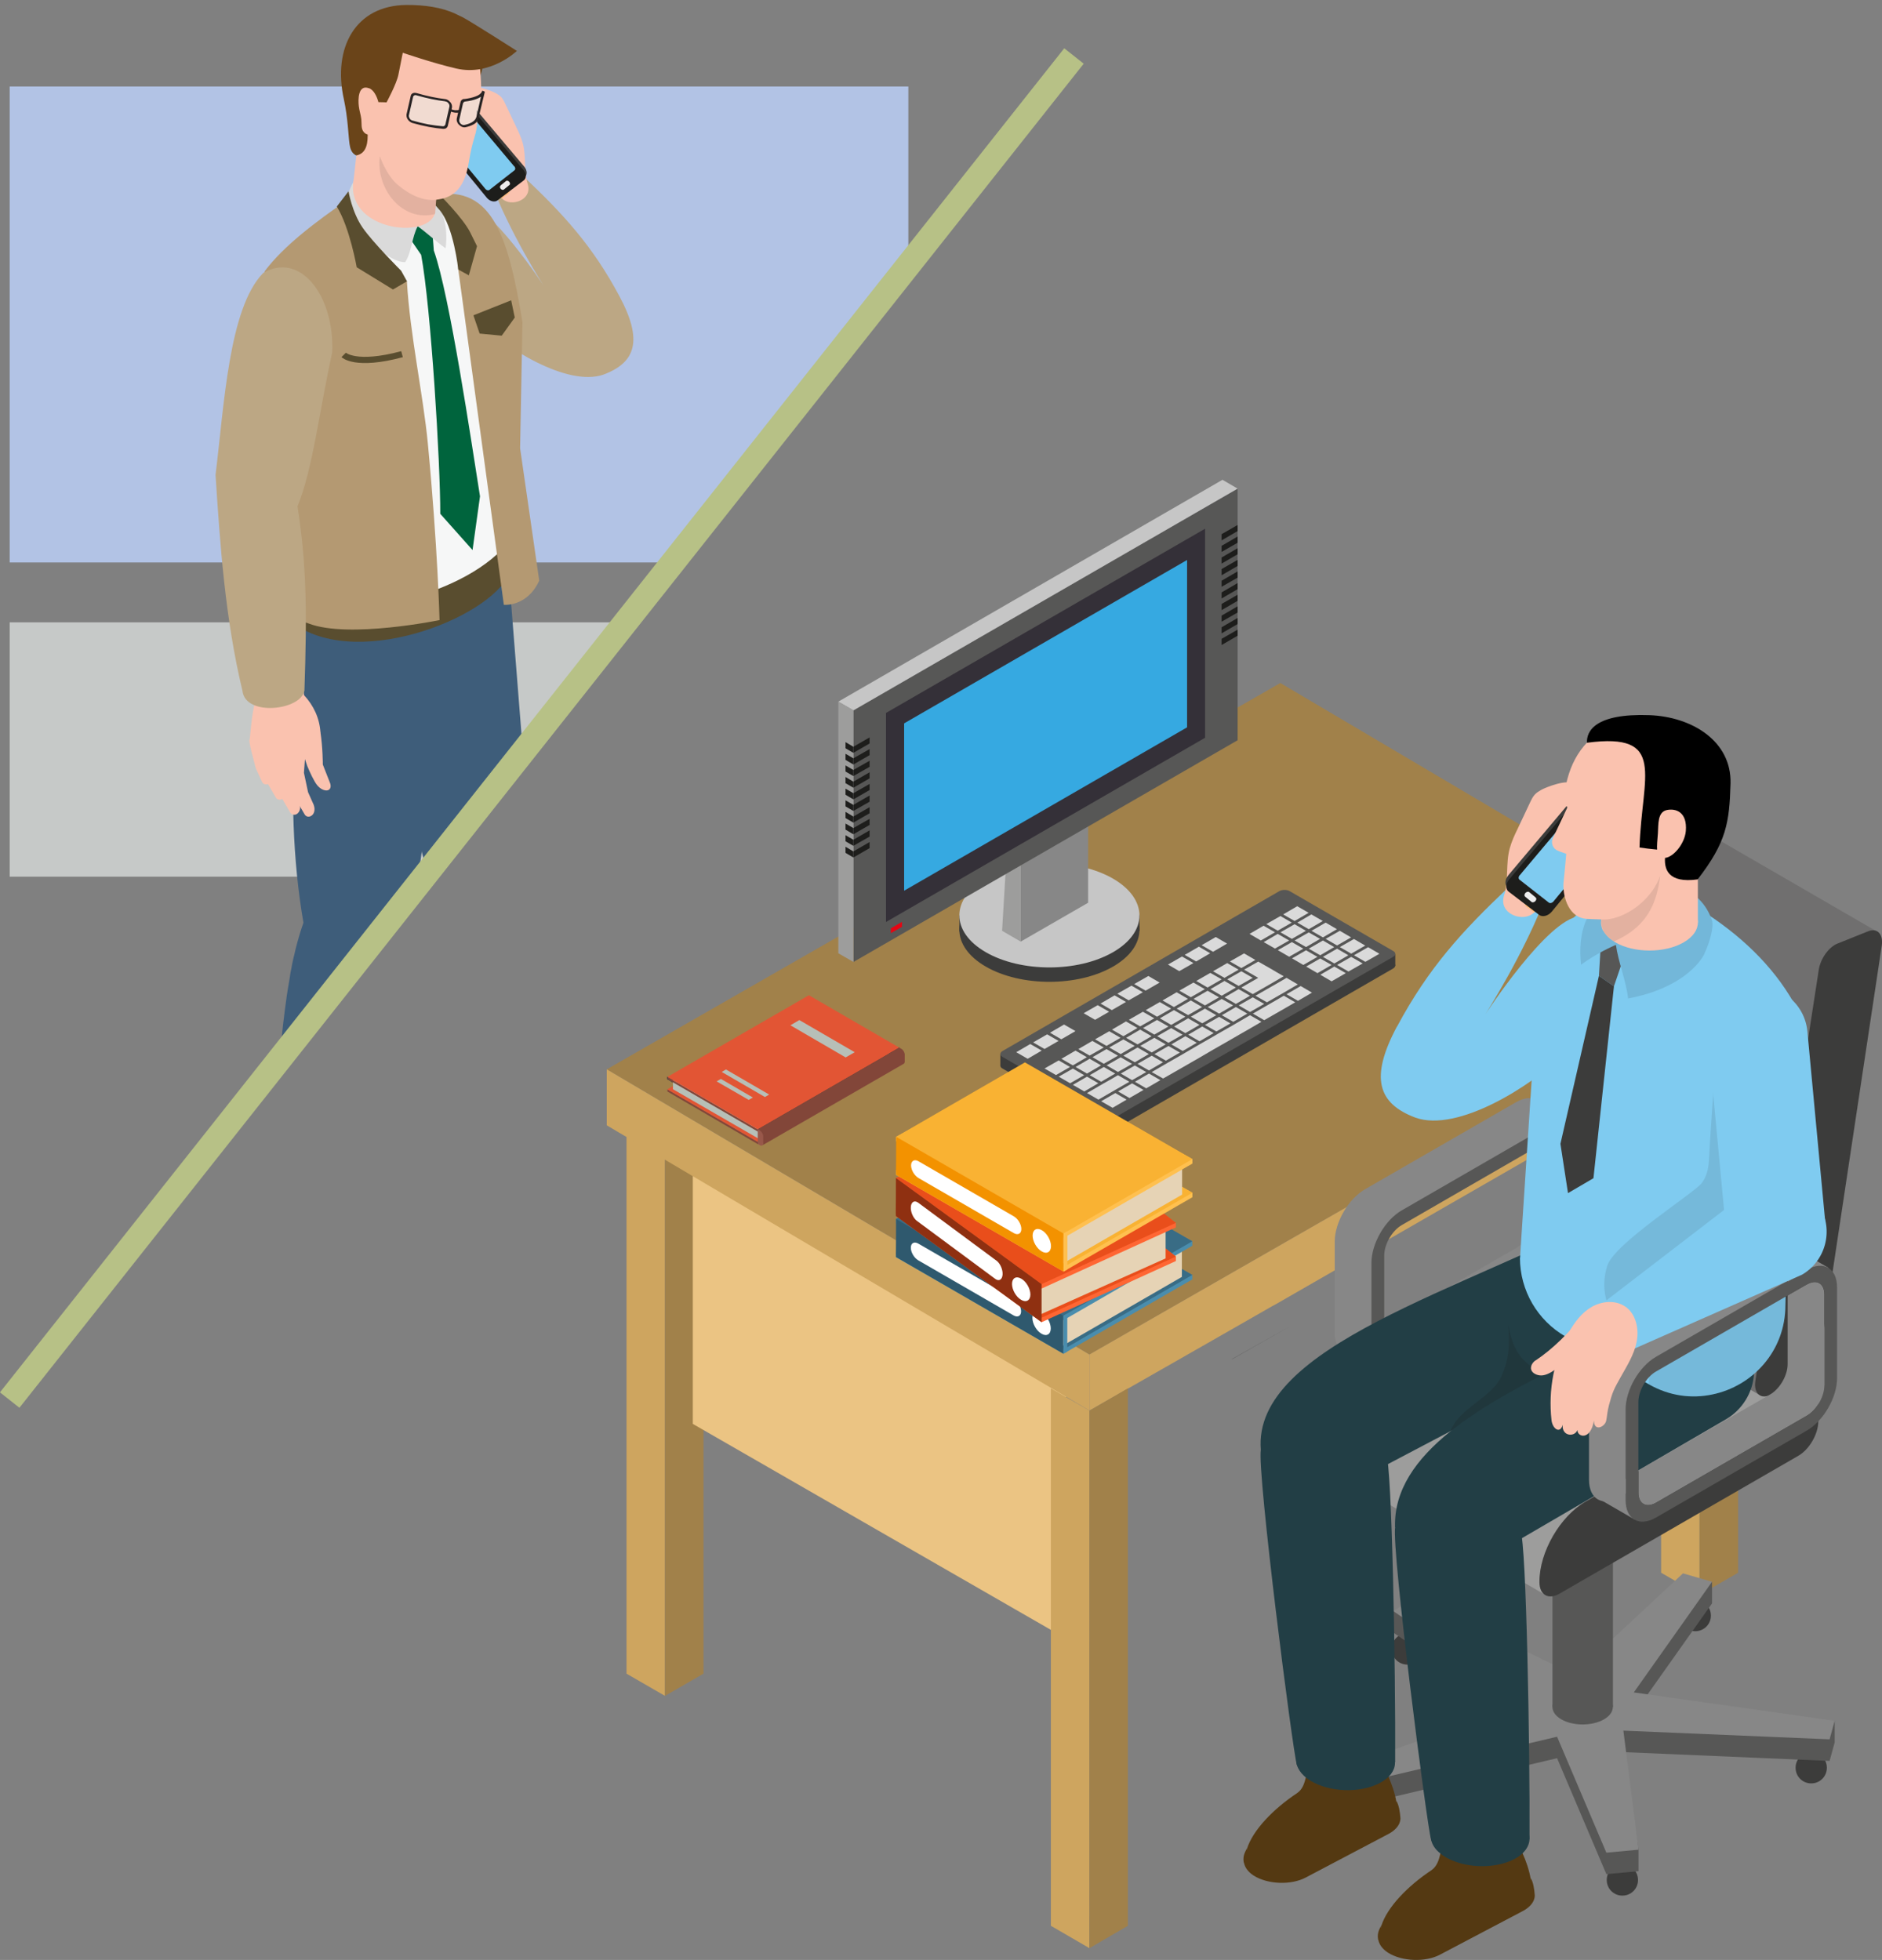 <?xml version="1.0" encoding="UTF-8"?>
<svg id="_レイヤー_2" data-name="レイヤー 2" xmlns="http://www.w3.org/2000/svg" xmlns:xlink="http://www.w3.org/1999/xlink" viewBox="0 0 151.58 157.88">
  <rect x="0" y="0" width="151.58" height="157.88" fill="#808080" stroke="none"/>
  <defs>
    <style>
      .cls-1, .cls-2, .cls-3 {
        fill: none;
      }

      .cls-4 {
        opacity: .1;
      }

      .cls-4, .cls-5, .cls-6 {
        fill: #1d1d1b;
      }

      .cls-7 {
        clip-path: url(#clippath);
      }

      .cls-8 {
        fill: #f6f7f7;
      }

      .cls-9 {
        fill: #f9b233;
      }

      .cls-10 {
        fill: #fac2af;
      }

      .cls-11 {
        fill: #00643d;
      }

      .cls-12 {
        fill: #6a4419;
      }

      .cls-13 {
        fill: #eeeded;
      }

      .cls-14 {
        fill: #e94e1b;
      }

      .cls-15 {
        fill: #fff;
      }

      .cls-16 {
        fill: #f39200;
      }

      .cls-17 {
        fill: #ffc04f;
      }

      .cls-18 {
        fill: #ffbb7d;
      }

      .cls-19 {
        fill: #e6d3b5;
      }

      .cls-20 {
        fill: #ebc483;
      }

      .cls-21 {
        fill: #f63;
      }

      .cls-22 {
        fill: #824639;
      }

      .cls-23 {
        fill: #73b7d9;
      }

      .cls-24 {
        fill: #98584a;
      }

      .cls-25 {
        fill: #9d9d9c;
      }

      .cls-26 {
        fill: #a1814a;
      }

      .cls-27 {
        fill: #b49972;
      }

      .cls-28 {
        fill: #8f3011;
      }

      .cls-29 {
        fill: #2f596e;
      }

      .cls-30 {
        fill: #baaa8f;
      }

      .cls-31 {
        fill: #b7bfb7;
      }

      .cls-32 {
        fill: #cea55f;
      }

      .cls-33 {
        fill: #bca784;
      }

      .cls-34 {
        fill: #b2c3e5;
      }

      .cls-35 {
        fill: #c6c9c8;
      }

      .cls-36 {
        fill: #dadada;
      }

      .cls-37 {
        fill: #e25534;
      }

      .cls-38 {
        fill: #c6c6c6;
      }

      .cls-39 {
        fill: #e30613;
      }

      .cls-40 {
        fill: #1e3238;
      }

      .cls-41 {
        fill: #223e45;
      }

      .cls-42 {
        fill: #36a9e1;
      }

      .cls-43 {
        fill: #3e5d7a;
      }

      .cls-44 {
        fill: #706f6f;
      }

      .cls-45 {
        fill: #543912;
      }

      .cls-46 {
        fill: #878787;
      }

      .cls-47 {
        fill: #7fcbf0;
      }

      .cls-48 {
        fill: #594d2f;
      }

      .cls-49 {
        fill: #2a4850;
      }

      .cls-50 {
        fill: #566b70;
      }

      .cls-51 {
        fill: #396c85;
      }

      .cls-52 {
        fill: #343038;
      }

      .cls-53 {
        fill: #575756;
      }

      .cls-54 {
        fill: #3c3c3b;
      }

      .cls-55 {
        fill: #4a8dad;
      }

      .cls-6 {
        opacity: .2;
      }

      .cls-2 {
        stroke: #b7c186;
        stroke-width: 2px;
      }

      .cls-2, .cls-3 {
        stroke-miterlimit: 10;
      }

      .cls-56 {
        fill: #e9f5f5;
        opacity: .5;
      }

      .cls-56, .cls-57 {
        fill-rule: evenodd;
      }

      .cls-57 {
        fill: #292424;
      }

      .cls-58 {
        isolation: isolate;
      }

      .cls-3 {
        stroke: #594d2f;
        stroke-width: .5px;
      }
    </style>
    <clipPath id="clippath">
      <polygon class="cls-1" points="86.5 4.51 .78 112.78 .78 0 55.51 0 86.5 4.51"/>
    </clipPath>
  </defs>
  <g id="Layer_1" data-name="Layer 1">
    <g>
      <g>
        <polygon class="cls-32" points="53.56 136.61 50.46 134.82 50.46 91.52 53.56 93.31 53.56 136.61"/>
        <polygon class="cls-26" points="56.66 134.82 53.56 136.61 53.56 93.31 56.66 91.52 56.66 134.82"/>
        <polygon class="cls-20" points="55.8 93.17 55.8 114.7 85.87 132 85.87 110.47 55.8 93.17"/>
      </g>
      <g>
        <polygon class="cls-32" points="136.89 128.48 133.79 126.69 133.79 83.39 136.89 85.18 136.89 128.48"/>
        <polygon class="cls-26" points="139.99 126.69 136.89 128.48 136.89 85.18 139.99 83.39 139.99 126.69"/>
      </g>
      <g>
        <polygon class="cls-26" points="142 78 87.75 109.12 48.87 86.14 103.12 55.02 142 78"/>
        <polygon class="cls-32" points="142 78.01 142 82.52 139.99 83.67 133.79 87.21 102.81 105.03 102.46 105.22 97.62 107.99 90.84 111.86 87.75 113.63 87.75 109.11 142 78.01"/>
      </g>
      <polygon class="cls-32" points="87.75 113.63 48.87 90.65 48.87 86.14 87.75 109.12 87.75 113.63"/>
      <rect class="cls-30" x="87.75" y="113.63" width="0" height="7.55"/>
      <g>
        <polygon class="cls-32" points="87.75 113.63 84.64 111.84 84.64 111.84 84.64 119.39 84.64 155.13 87.74 156.93 87.75 121.18 87.75 113.63 87.75 113.63"/>
        <polygon class="cls-26" points="90.84 111.84 90.84 155.13 87.75 156.93 87.75 113.63 90.84 111.84"/>
      </g>
      <g>
        <polygon class="cls-54" points="80.57 84.9 80.57 85.84 81.33 86.09 81.33 85.02 80.57 84.9 80.57 84.9"/>
        <g>
          <path class="cls-54" d="m103.03,72.73l-22.28,12.87c-.12.07-.18.16-.18.24,0,.09.06.18.18.24l8.32,4.81c.23.13.61.13.85,0l22.28-12.87c.12-.07.18-.16.18-.24,0-.09-.06-.18-.18-.24l-8.32-4.81c-.23-.14-.61-.14-.85,0Z"/>
          <polygon class="cls-54" points="112.38 76.84 112.38 77.78 111.45 77.85 111.45 76.79 112.37 76.89 112.38 76.84"/>
          <path class="cls-53" d="m103.03,71.79l-22.28,12.87c-.12.07-.18.16-.18.24s.06.18.18.24l8.32,4.81c.23.14.61.14.85,0l22.28-12.87c.12-.07.18-.16.18-.24,0-.09-.06-.18-.18-.24l-8.32-4.81c-.23-.14-.61-.14-.85,0Z"/>
          <g>
            <polygon class="cls-36" points="81.85 84.76 82.98 84.1 83.9 84.63 82.77 85.29 81.85 84.76"/>
            <polygon class="cls-36" points="83.21 83.97 84.34 83.32 85.26 83.85 84.13 84.5 83.21 83.97"/>
            <polygon class="cls-36" points="84.57 83.19 85.7 82.53 86.62 83.06 85.48 83.72 84.57 83.19"/>
            <polygon class="cls-36" points="87.28 81.62 88.41 80.97 89.33 81.5 88.2 82.15 87.28 81.62"/>
            <polygon class="cls-36" points="88.64 80.84 89.77 80.18 90.69 80.71 89.55 81.37 88.64 80.84"/>
            <polygon class="cls-36" points="89.99 80.05 91.13 79.4 92.05 79.93 90.91 80.58 89.99 80.05"/>
            <polygon class="cls-36" points="91.35 79.27 92.49 78.62 93.4 79.15 92.27 79.8 91.35 79.27"/>
            <polygon class="cls-36" points="94.07 77.7 95.2 77.05 96.12 77.58 94.98 78.23 94.07 77.7"/>
            <polygon class="cls-36" points="95.42 76.92 96.56 76.26 97.47 76.79 96.34 77.45 95.42 76.92"/>
            <polygon class="cls-36" points="96.78 76.14 97.92 75.48 98.83 76.01 97.7 76.67 96.78 76.14"/>
            <polygon class="cls-36" points="100.64 75.23 101.77 74.57 102.69 75.1 101.55 75.76 100.64 75.23"/>
            <polygon class="cls-36" points="101.99 74.44 103.13 73.79 104.04 74.32 102.91 74.97 101.99 74.44"/>
            <polygon class="cls-36" points="103.35 73.66 104.48 73 105.4 73.53 104.27 74.19 103.35 73.66"/>
            <polygon class="cls-36" points="84.13 86.07 85.27 85.42 86.18 85.95 85.05 86.6 84.13 86.07"/>
            <polygon class="cls-36" points="85.49 85.29 86.62 84.63 87.54 85.16 86.41 85.82 85.49 85.29"/>
            <polygon class="cls-36" points="86.85 84.51 87.98 83.85 88.9 84.38 87.76 85.03 86.85 84.51"/>
            <polygon class="cls-36" points="88.2 83.72 89.34 83.07 90.25 83.6 89.12 84.25 88.2 83.72"/>
            <polygon class="cls-36" points="89.56 82.94 90.69 82.28 91.61 82.81 90.48 83.47 89.56 82.94"/>
            <polygon class="cls-36" points="90.92 82.15 92.05 81.5 92.97 82.03 91.83 82.68 90.92 82.15"/>
            <polygon class="cls-36" points="92.28 81.37 93.41 80.72 94.33 81.25 93.19 81.9 92.28 81.37"/>
            <polygon class="cls-36" points="93.63 80.59 94.77 79.93 95.68 80.46 94.55 81.12 93.63 80.59"/>
            <polygon class="cls-36" points="94.99 79.8 96.12 79.15 97.04 79.68 95.91 80.33 94.99 79.8"/>
            <polygon class="cls-36" points="96.35 79.02 97.48 78.37 98.4 78.89 97.26 79.55 96.35 79.02"/>
            <polygon class="cls-36" points="97.7 78.24 98.84 77.58 99.76 78.11 98.62 78.77 97.7 78.24"/>
            <polygon class="cls-36" points="99.06 77.45 100.2 76.8 101.11 77.33 99.98 77.98 99.06 77.45"/>
            <polygon class="cls-36" points="101.78 75.89 102.91 75.23 103.83 75.76 102.69 76.41 101.78 75.89"/>
            <polygon class="cls-36" points="103.13 75.1 104.27 74.45 105.18 74.98 104.05 75.63 103.13 75.1"/>
            <polygon class="cls-36" points="104.49 74.32 105.62 73.66 106.54 74.19 105.41 74.85 104.49 74.32"/>
            <polygon class="cls-36" points="85.27 86.73 86.41 86.08 87.32 86.61 86.19 87.26 85.27 86.73"/>
            <polygon class="cls-36" points="86.63 85.95 87.76 85.29 88.68 85.82 87.55 86.48 86.63 85.95"/>
            <polygon class="cls-36" points="87.99 85.16 89.12 84.51 90.04 85.04 88.9 85.69 87.99 85.16"/>
            <polygon class="cls-36" points="89.34 84.38 90.48 83.73 91.39 84.25 90.26 84.91 89.34 84.38"/>
            <polygon class="cls-36" points="90.7 83.6 91.83 82.94 92.75 83.47 91.62 84.13 90.7 83.6"/>
            <polygon class="cls-36" points="92.06 82.81 93.19 82.16 94.11 82.69 92.97 83.34 92.06 82.81"/>
            <polygon class="cls-36" points="93.42 82.03 94.55 81.37 95.47 81.9 94.33 82.56 93.42 82.03"/>
            <polygon class="cls-36" points="94.77 81.25 95.91 80.59 96.82 81.12 95.69 81.77 94.77 81.25"/>
            <polygon class="cls-36" points="96.13 80.46 97.26 79.81 98.18 80.34 97.05 80.99 96.13 80.46"/>
            <polygon class="cls-36" points="97.49 79.68 98.62 79.02 99.54 79.55 98.4 80.21 97.49 79.68"/>
            <polygon class="cls-36" points="98.84 78.89 99.98 78.24 100.9 78.77 99.76 79.42 98.84 78.89"/>
            <polygon class="cls-36" points="102.92 76.54 104.05 75.89 104.97 76.42 103.83 77.07 102.92 76.54"/>
            <polygon class="cls-36" points="104.27 75.76 105.41 75.11 106.32 75.63 105.19 76.29 104.27 75.76"/>
            <polygon class="cls-36" points="105.63 74.98 106.77 74.32 107.68 74.85 106.55 75.51 105.63 74.98"/>
            <polygon class="cls-36" points="86.41 87.39 87.55 86.73 88.46 87.26 87.33 87.92 86.41 87.39"/>
            <polygon class="cls-36" points="87.77 86.61 88.9 85.95 89.82 86.48 88.69 87.14 87.77 86.61"/>
            <polygon class="cls-36" points="89.13 85.82 90.26 85.17 91.18 85.7 90.04 86.35 89.13 85.82"/>
            <polygon class="cls-36" points="90.48 85.04 91.62 84.38 92.53 84.91 91.4 85.57 90.48 85.04"/>
            <polygon class="cls-36" points="91.84 84.25 92.97 83.6 93.89 84.13 92.76 84.78 91.84 84.25"/>
            <polygon class="cls-36" points="93.2 83.47 94.33 82.82 95.25 83.35 94.11 84 93.2 83.47"/>
            <polygon class="cls-36" points="94.56 82.69 95.69 82.03 96.61 82.56 95.47 83.22 94.56 82.69"/>
            <polygon class="cls-36" points="95.91 81.9 97.05 81.25 97.96 81.78 96.83 82.43 95.91 81.9"/>
            <polygon class="cls-36" points="97.27 81.12 98.4 80.47 99.32 80.99 98.19 81.65 97.27 81.12"/>
            <polygon class="cls-36" points="98.63 80.34 99.76 79.68 100.68 80.21 99.54 80.87 98.63 80.34"/>
            <polygon class="cls-36" points="100.2 78.11 101.34 78.77 99.98 79.55 100.9 80.08 102.26 79.3 102.64 79.08 103.39 78.64 102.85 78.33 102.48 78.11 101.34 77.46 100.2 78.11"/>
            <polygon class="cls-36" points="104.06 77.2 105.19 76.55 106.11 77.08 104.97 77.73 104.06 77.2"/>
            <polygon class="cls-36" points="105.41 76.42 106.55 75.76 107.46 76.29 106.33 76.95 105.41 76.42"/>
            <polygon class="cls-36" points="106.77 75.63 107.91 74.98 108.82 75.51 107.69 76.16 106.77 75.63"/>
            <polygon class="cls-36" points="89.48 86.94 88.91 87.26 87.55 88.05 88.47 88.58 89.83 87.79 90.39 87.47 90.96 87.14 90.04 86.61 89.48 86.94"/>
            <polygon class="cls-36" points="90.27 86.48 91.4 85.83 92.32 86.36 91.18 87.01 90.27 86.48"/>
            <polygon class="cls-36" points="91.62 85.7 92.76 85.04 93.67 85.57 92.54 86.23 91.62 85.7"/>
            <polygon class="cls-36" points="92.98 84.91 94.11 84.26 95.03 84.79 93.9 85.44 92.98 84.91"/>
            <polygon class="cls-36" points="94.34 84.13 95.47 83.47 96.39 84 95.26 84.66 94.34 84.13"/>
            <polygon class="cls-36" points="95.7 83.35 96.83 82.69 97.75 83.22 96.61 83.88 95.7 83.35"/>
            <polygon class="cls-36" points="97.05 82.56 98.19 81.91 99.1 82.44 97.97 83.09 97.05 82.56"/>
            <polygon class="cls-36" points="98.41 81.78 99.54 81.12 100.46 81.65 99.33 82.31 98.41 81.78"/>
            <polygon class="cls-36" points="99.77 80.99 100.9 80.34 101.82 80.87 100.68 81.52 99.77 80.99"/>
            <polygon class="cls-36" points="102.9 79.19 102.48 79.43 101.12 80.21 102.04 80.74 103.4 79.96 103.81 79.72 104.53 79.3 103.62 78.77 102.9 79.19"/>
            <polygon class="cls-36" points="105.2 77.86 106.33 77.21 107.25 77.73 106.11 78.39 105.2 77.86"/>
            <polygon class="cls-36" points="106.55 77.08 107.69 76.42 108.6 76.95 107.47 77.61 106.55 77.08"/>
            <polygon class="cls-36" points="107.91 76.29 109.05 75.64 109.96 76.17 108.83 76.82 107.91 76.29"/>
            <polygon class="cls-36" points="88.69 88.71 89.83 88.05 90.74 88.58 89.61 89.24 88.69 88.71"/>
            <polygon class="cls-36" points="90.05 87.92 91.18 87.27 92.1 87.8 90.97 88.45 90.05 87.92"/>
            <polygon class="cls-36" points="91.41 87.14 92.54 86.48 93.46 87.01 92.32 87.67 91.41 87.14"/>
            <polygon class="cls-36" points="99.91 82.23 99.55 82.44 99.33 82.57 98.19 83.22 97.97 83.35 96.84 84 96.61 84.13 95.48 84.79 95.26 84.92 94.12 85.57 92.76 86.36 93.68 86.88 95.04 86.1 96.17 85.45 96.4 85.32 97.53 84.66 97.75 84.53 98.89 83.88 99.11 83.75 100.24 83.1 100.47 82.97 100.83 82.76 101.6 82.31 100.68 81.78 99.91 82.23"/>
            <polygon class="cls-36" points="102.66 80.64 102.26 80.87 100.91 81.65 101.82 82.18 103.18 81.4 103.58 81.17 104.32 80.74 103.4 80.21 102.66 80.64"/>
            <polygon class="cls-36" points="103.62 80.09 104.76 79.43 105.67 79.96 104.54 80.62 103.62 80.09"/>
            <polygon class="cls-36" points="106.34 78.52 107.47 77.86 108.39 78.39 107.25 79.05 106.34 78.52"/>
            <polygon class="cls-36" points="107.69 77.73 108.83 77.08 109.75 77.61 108.61 78.26 107.69 77.73"/>
            <polygon class="cls-36" points="109.05 76.95 110.19 76.3 111.1 76.83 109.97 77.48 109.05 76.95"/>
          </g>
        </g>
      </g>
      <polygon class="cls-6" points="99.23 109.46 104.08 106.74 99.23 109.51 99.23 109.46"/>
      <g>
        <g>
          <polygon class="cls-54" points="91.78 73.7 77.27 73.74 77.27 75.04 91.78 75 91.78 73.7"/>
          <path class="cls-54" d="m89.65,71.94c2.83,1.64,2.83,4.29,0,5.92-2.83,1.64-7.43,1.64-10.26,0-2.83-1.64-2.83-4.29,0-5.92,2.83-1.64,7.43-1.64,10.26,0Z"/>
          <path class="cls-38" d="m89.65,70.78c2.83,1.64,2.83,4.29,0,5.92-2.83,1.64-7.43,1.64-10.26,0-2.83-1.64-2.83-4.29,0-5.92,2.83-1.64,7.43-1.64,10.26,0Z"/>
        </g>
        <g>
          <polygon class="cls-46" points="87.64 72.72 82.21 75.85 82.21 63.71 87.64 60.58 87.64 72.72"/>
          <polygon class="cls-25" points="81.41 63.25 80.71 74.98 82.21 75.85 82.21 63.71 81.41 63.25"/>
          <polygon class="cls-53" points="81.41 63.25 86.84 60.11 87.64 60.58 82.21 63.71 81.41 63.25"/>
        </g>
        <g>
          <g>
            <polygon class="cls-53" points="68.74 77.49 99.68 59.63 99.68 39.36 68.74 57.22 68.74 77.49"/>
            <polygon class="cls-52" points="71.36 74.27 97.06 59.43 97.06 42.59 71.36 57.43 71.36 74.27"/>
            <polygon class="cls-42" points="72.82 58.27 95.61 45.11 95.61 58.59 72.82 71.75 72.82 58.27"/>
            <g>
              <polygon class="cls-5" points="98.39 43.53 99.68 42.78 99.68 42.29 98.39 43.03 98.39 43.53"/>
              <polygon class="cls-5" points="98.39 44.46 99.68 43.72 99.68 43.22 98.39 43.97 98.39 44.46"/>
              <polygon class="cls-5" points="98.39 45.4 99.68 44.65 99.68 44.16 98.39 44.91 98.39 45.4"/>
              <polygon class="cls-5" points="98.39 46.34 99.68 45.59 99.68 45.1 98.39 45.84 98.39 46.34"/>
              <polygon class="cls-5" points="98.39 47.27 99.68 46.53 99.68 46.03 98.39 46.78 98.39 47.27"/>
              <polygon class="cls-5" points="98.39 48.21 99.68 47.46 99.68 46.97 98.39 47.72 98.39 48.21"/>
              <polygon class="cls-5" points="98.39 49.15 99.68 48.4 99.68 47.91 98.39 48.65 98.39 49.15"/>
              <polygon class="cls-5" points="98.39 50.08 99.68 49.34 99.68 48.84 98.39 49.59 98.39 50.08"/>
              <polygon class="cls-5" points="98.39 51.02 99.68 50.27 99.68 49.78 98.39 50.53 98.39 51.02"/>
              <polygon class="cls-5" points="98.39 51.96 99.68 51.21 99.68 50.72 98.39 51.46 98.39 51.96"/>
            </g>
            <g>
              <polygon class="cls-5" points="68.74 60.64 70.04 59.89 70.04 59.4 68.74 60.15 68.74 60.64"/>
              <polygon class="cls-5" points="68.74 61.58 70.04 60.83 70.04 60.34 68.74 61.08 68.74 61.58"/>
              <polygon class="cls-5" points="68.74 62.51 70.04 61.77 70.04 61.28 68.74 62.02 68.74 62.51"/>
              <polygon class="cls-5" points="68.74 63.45 70.04 62.7 70.04 62.21 68.74 62.96 68.74 63.45"/>
              <polygon class="cls-5" points="68.74 64.39 70.04 63.64 70.04 63.15 68.74 63.89 68.74 64.39"/>
              <polygon class="cls-5" points="68.74 65.32 70.04 64.58 70.04 64.08 68.74 64.83 68.74 65.32"/>
              <polygon class="cls-5" points="68.74 66.26 70.04 65.51 70.04 65.02 68.74 65.77 68.74 66.26"/>
              <polygon class="cls-5" points="68.74 67.2 70.04 66.45 70.04 65.96 68.74 66.7 68.74 67.2"/>
              <polygon class="cls-5" points="68.74 68.13 70.04 67.39 70.04 66.89 68.74 67.64 68.74 68.13"/>
              <polygon class="cls-5" points="68.74 69.07 70.04 68.32 70.04 67.83 68.74 68.58 68.74 69.07"/>
            </g>
            <polygon class="cls-39" points="71.75 75.17 72.65 74.66 72.65 74.26 71.75 74.78 71.75 75.17"/>
          </g>
          <polygon class="cls-38" points="99.68 39.36 68.74 57.22 67.52 56.52 98.46 38.65 99.68 39.36"/>
          <g>
            <polygon class="cls-25" points="67.52 76.79 67.52 56.52 68.74 57.22 68.74 77.49 67.52 76.79"/>
            <g>
              <polygon class="cls-5" points="68.1 60.28 68.74 60.65 68.74 60.16 68.1 59.78 68.1 60.28"/>
              <polygon class="cls-5" points="68.1 61.21 68.74 61.59 68.74 61.09 68.1 60.72 68.1 61.21"/>
              <polygon class="cls-5" points="68.1 62.15 68.74 62.52 68.74 62.03 68.1 61.66 68.1 62.15"/>
              <polygon class="cls-5" points="68.1 63.09 68.74 63.46 68.74 62.97 68.1 62.59 68.1 63.09"/>
              <polygon class="cls-5" points="68.1 64.02 68.74 64.4 68.74 63.9 68.1 63.53 68.1 64.02"/>
              <polygon class="cls-5" points="68.1 64.96 68.74 65.33 68.74 64.84 68.1 64.47 68.1 64.96"/>
              <polygon class="cls-5" points="68.1 65.9 68.74 66.27 68.74 65.78 68.1 65.4 68.1 65.9"/>
              <polygon class="cls-5" points="68.1 66.83 68.74 67.21 68.74 66.71 68.1 66.34 68.1 66.83"/>
              <polygon class="cls-5" points="68.1 67.77 68.74 68.14 68.74 67.65 68.1 67.28 68.1 67.77"/>
              <polygon class="cls-5" points="68.1 68.7 68.74 69.08 68.74 68.59 68.1 68.21 68.1 68.7"/>
            </g>
          </g>
        </g>
      </g>
      <g>
        <g>
          <g class="cls-58">
            <polygon class="cls-49" points="53.75 86.75 53.76 86.93 61.03 91.15 61.03 90.97 53.75 86.75"/>
            <polygon class="cls-40" points="61.03 90.97 61.03 91.15 72.43 84.57 72.43 84.39 61.03 90.97"/>
          </g>
          <g>
            <polygon class="cls-50" points="63.66 82.59 68.11 85.18 68.84 84.76 64.38 82.17 63.66 82.59"/>
            <polygon class="cls-50" points="58.13 86.35 61.61 88.37 61.95 88.17 58.47 86.15 58.13 86.35"/>
            <polygon class="cls-50" points="57.72 87.11 60.3 88.6 60.64 88.41 58.06 86.91 57.72 87.11"/>
          </g>
        </g>
        <g>
          <g class="cls-58">
            <polygon class="cls-49" points="53.75 86.75 53.76 86.93 61.03 91.15 61.03 90.97 53.75 86.75"/>
            <polygon class="cls-40" points="61.03 90.97 61.03 91.15 72.43 84.57 72.43 84.39 61.03 90.97"/>
          </g>
          <g>
            <polygon class="cls-50" points="63.66 82.59 68.11 85.18 68.84 84.76 64.38 82.17 63.66 82.59"/>
            <polygon class="cls-50" points="58.13 86.35 61.61 88.37 61.95 88.17 58.47 86.15 58.13 86.35"/>
            <polygon class="cls-50" points="57.72 87.11 60.3 88.6 60.64 88.41 58.06 86.91 57.72 87.11"/>
          </g>
        </g>
        <g>
          <g class="cls-58">
            <polygon class="cls-49" points="53.75 86.75 53.76 86.93 61.03 91.15 61.03 90.97 53.75 86.75"/>
            <polygon class="cls-40" points="61.03 90.97 61.03 91.15 72.43 84.57 72.43 84.39 61.03 90.97"/>
          </g>
          <g>
            <polygon class="cls-50" points="63.66 82.59 68.11 85.18 68.84 84.76 64.38 82.17 63.66 82.59"/>
            <polygon class="cls-50" points="58.13 86.35 61.61 88.37 61.95 88.17 58.47 86.15 58.13 86.35"/>
            <polygon class="cls-50" points="57.72 87.11 60.3 88.6 60.64 88.41 58.06 86.91 57.72 87.11"/>
          </g>
        </g>
        <g>
          <g class="cls-58">
            <polygon class="cls-49" points="53.75 86.75 53.76 86.93 61.03 91.15 61.03 90.97 53.75 86.75"/>
            <polygon class="cls-40" points="61.03 90.97 61.03 91.15 72.43 84.57 72.43 84.39 61.03 90.97"/>
          </g>
          <g>
            <polygon class="cls-50" points="63.66 82.59 68.11 85.18 68.84 84.76 64.38 82.17 63.66 82.59"/>
            <polygon class="cls-50" points="58.13 86.35 61.61 88.37 61.95 88.17 58.47 86.15 58.13 86.35"/>
            <polygon class="cls-50" points="57.72 87.11 60.3 88.6 60.64 88.41 58.06 86.91 57.72 87.11"/>
          </g>
        </g>
        <g>
          <g class="cls-58">
            <polygon class="cls-49" points="53.75 86.75 53.76 86.93 61.03 91.15 61.03 90.97 53.75 86.75"/>
            <polygon class="cls-40" points="61.03 90.97 61.03 91.15 72.43 84.57 72.43 84.39 61.03 90.97"/>
          </g>
          <g>
            <polygon class="cls-50" points="63.66 82.59 68.11 85.18 68.84 84.76 64.38 82.17 63.66 82.59"/>
            <polygon class="cls-50" points="58.13 86.35 61.61 88.37 61.95 88.17 58.47 86.15 58.13 86.35"/>
            <polygon class="cls-50" points="57.72 87.11 60.3 88.6 60.64 88.41 58.06 86.91 57.72 87.11"/>
          </g>
        </g>
        <g>
          <g class="cls-58">
            <polygon class="cls-49" points="53.75 86.75 53.76 86.93 61.03 91.15 61.03 90.97 53.75 86.75"/>
            <polygon class="cls-40" points="61.03 90.97 61.03 91.15 72.43 84.57 72.43 84.39 61.03 90.97"/>
          </g>
          <g>
            <polygon class="cls-50" points="63.66 82.59 68.11 85.18 68.84 84.76 64.38 82.17 63.66 82.59"/>
            <polygon class="cls-50" points="58.13 86.35 61.61 88.37 61.95 88.17 58.47 86.15 58.13 86.35"/>
            <polygon class="cls-50" points="57.72 87.11 60.3 88.6 60.64 88.41 58.06 86.91 57.72 87.11"/>
          </g>
        </g>
        <g>
          <g class="cls-58">
            <polygon class="cls-49" points="53.75 86.75 53.76 86.93 61.03 91.15 61.03 90.97 53.75 86.75"/>
            <polygon class="cls-40" points="61.03 90.97 61.03 91.15 72.43 84.57 72.43 84.39 61.03 90.97"/>
          </g>
          <g>
            <polygon class="cls-50" points="63.66 82.59 68.11 85.18 68.84 84.76 64.38 82.17 63.66 82.59"/>
            <polygon class="cls-50" points="58.13 86.35 61.61 88.37 61.95 88.17 58.47 86.15 58.13 86.35"/>
            <polygon class="cls-50" points="57.72 87.11 60.3 88.6 60.64 88.41 58.06 86.91 57.72 87.11"/>
          </g>
        </g>
        <g>
          <g class="cls-58">
            <polygon class="cls-49" points="53.75 86.75 53.76 86.93 61.03 91.15 61.03 90.97 53.75 86.75"/>
            <polygon class="cls-40" points="61.03 90.97 61.03 91.15 72.43 84.57 72.43 84.39 61.03 90.97"/>
          </g>
          <g>
            <polygon class="cls-50" points="63.66 82.59 68.11 85.18 68.84 84.76 64.38 82.17 63.66 82.59"/>
            <polygon class="cls-50" points="58.13 86.35 61.61 88.37 61.95 88.17 58.47 86.15 58.13 86.35"/>
            <polygon class="cls-50" points="57.72 87.11 60.3 88.6 60.64 88.41 58.06 86.91 57.72 87.11"/>
          </g>
        </g>
        <g>
          <g class="cls-58">
            <polygon class="cls-49" points="53.75 86.75 53.76 86.93 61.03 91.15 61.03 90.97 53.75 86.75"/>
            <polygon class="cls-40" points="61.03 90.97 61.03 91.15 72.43 84.57 72.43 84.39 61.03 90.97"/>
          </g>
          <g>
            <polygon class="cls-50" points="63.66 82.59 68.11 85.18 68.84 84.76 64.38 82.17 63.66 82.59"/>
            <polygon class="cls-50" points="58.13 86.35 61.61 88.37 61.95 88.17 58.47 86.15 58.13 86.35"/>
            <polygon class="cls-50" points="57.72 87.11 60.3 88.6 60.64 88.41 58.06 86.91 57.72 87.11"/>
          </g>
        </g>
        <g class="cls-58">
          <polygon class="cls-22" points="53.75 87.75 53.76 87.93 61.03 92.16 61.03 91.98 53.75 87.75"/>
          <polygon class="cls-40" points="61.03 91.98 61.03 92.16 72.43 85.58 72.43 85.4 61.03 91.98"/>
          <polygon class="cls-37" points="53.75 87.75 61.03 91.98 72.43 85.4 65.15 81.17 53.75 87.75"/>
        </g>
        <polygon class="cls-31" points="54.2 87.74 61.14 91.75 61.14 90.96 54.2 86.95 54.2 87.74"/>
        <polygon class="cls-22" points="53.75 86.75 53.76 86.93 61.03 91.15 61.03 90.97 53.75 86.75"/>
        <polygon class="cls-40" points="61.03 90.97 61.03 91.15 72.43 84.57 72.43 84.39 61.03 90.97"/>
        <polygon class="cls-37" points="53.75 86.75 61.03 90.97 72.43 84.39 65.15 80.17 53.75 86.75"/>
        <g>
          <polygon class="cls-31" points="63.66 82.59 68.11 85.18 68.84 84.76 64.38 82.17 63.66 82.59"/>
          <polygon class="cls-31" points="58.13 86.35 61.61 88.37 61.95 88.17 58.47 86.15 58.13 86.35"/>
          <polygon class="cls-31" points="57.72 87.11 60.3 88.6 60.64 88.41 58.06 86.91 57.72 87.11"/>
        </g>
        <g class="cls-58">
          <path class="cls-24" d="m61.03,90.97h.31c.15.09.28.3.28.48l-.15.64c0,.17-.12.25-.27.16l-.17-.1v-1.18Z"/>
          <path class="cls-22" d="m61.2,91.07c.15.09.27.3.27.47v.55c0,.09-.03.15-.08.18l11.4-6.58c.05-.03.08-.09.08-.18v-.55c0-.17-.12-.39-.27-.47l-.17-.1-11.4,6.58.17.1Z"/>
        </g>
      </g>
      <g>
        <g>
          <polygon class="cls-55" points="96.03 103.06 85.65 109.05 72.16 101.27 72.16 100.91 82.54 95.28 96.03 102.7 96.03 103.06"/>
          <polygon class="cls-51" points="96.03 102.7 85.65 108.7 72.16 100.91 82.54 94.92 96.03 102.7"/>
          <polygon class="cls-19" points="72.99 101.22 85.51 108.45 85.51 105.82 72.99 98.59 72.99 101.22"/>
          <polygon class="cls-19" points="85.51 108.45 95.19 102.86 95.19 100.15 85.51 105.74 85.51 108.45"/>
          <polygon class="cls-55" points="96.03 100.35 85.65 106.35 72.16 98.56 72.16 98.2 82.54 92.57 96.03 99.99 96.03 100.35"/>
          <polygon class="cls-51" points="96.03 99.99 85.65 105.99 72.16 98.2 82.54 92.21 96.03 99.99"/>
          <path class="cls-29" d="m85.65,109.05l-13.48-7.79c-.03-.54,0,0,0-3.07l13.48,7.79v3.07Z"/>
          <path class="cls-15" d="m82.24,105.63c0,.37-.26.52-.59.34l-7.7-4.45c-.32-.19-.59-.64-.59-1.01h0c0-.37.26-.52.59-.34l7.7,4.45c.32.19.59.64.59,1.01h0Z"/>
          <path class="cls-15" d="m83.89,105.73c-.41-.24-.74-.04-.74.43h0c0,.47.33,1.05.74,1.28h0c.41.24.74.04.74-.43h0c0-.47-.33-1.05-.74-1.28h0Z"/>
        </g>
        <g>
          <polygon class="cls-21" points="94.71 101.58 83.89 106.51 72.17 97.96 72.17 97.6 83.26 92.54 94.71 101.22 94.71 101.58"/>
          <polygon class="cls-14" points="94.71 101.22 83.89 106.15 72.17 97.6 83.26 92.18 94.71 101.22"/>
          <polygon class="cls-19" points="73 97.91 83.76 105.9 83.76 103.28 73 95.28 73 97.91"/>
          <polygon class="cls-19" points="83.76 105.9 93.88 101.37 93.88 98.67 83.76 103.2 83.76 105.9"/>
          <polygon class="cls-21" points="94.71 98.87 83.89 103.8 72.17 95.25 72.17 94.89 83.26 89.83 94.71 98.51 94.71 98.87"/>
          <polygon class="cls-14" points="94.71 98.51 83.89 103.44 72.17 94.89 83.26 89.47 94.71 98.51"/>
          <path class="cls-28" d="m83.89,106.51l-11.73-8.55c-.03-.54,0,0,0-3.07l11.73,8.55v3.07Z"/>
          <path class="cls-15" d="m80.75,102.68c-.03.4-.29.56-.59.34l-6.32-4.68c-.29-.22-.51-.72-.48-1.12h0c.03-.4.29-.56.59-.34l6.32,4.68c.29.22.51.72.48,1.12h0Z"/>
          <path class="cls-15" d="m82.25,103c-.41-.24-.74-.04-.74.43h0c0,.47.33,1.05.74,1.28h0c.41.24.74.04.74-.43h0c0-.47-.33-1.05-.74-1.28h0Z"/>
        </g>
        <g>
          <polygon class="cls-17" points="96.04 96.44 85.66 102.43 72.17 94.64 72.17 94.28 82.55 88.65 96.04 96.08 96.04 96.44"/>
          <polygon class="cls-9" points="96.04 96.08 85.66 102.07 72.17 94.28 82.55 88.29 96.04 96.08"/>
          <polygon class="cls-19" points="73.01 94.59 85.53 101.82 85.53 99.2 73.01 91.96 73.01 94.59"/>
          <polygon class="cls-19" points="85.53 101.82 95.21 96.23 95.21 93.53 85.53 99.12 85.53 101.82"/>
          <polygon class="cls-17" points="96.04 93.73 85.66 99.72 72.17 91.93 72.17 91.58 82.55 85.94 96.04 93.37 96.04 93.73"/>
          <polygon class="cls-9" points="96.04 93.37 85.66 99.36 72.17 91.58 82.55 85.58 96.04 93.37"/>
          <path class="cls-16" d="m85.66,102.43l-13.48-7.79c-.03-.54,0,0,0-3.07l13.48,7.79v3.07Z"/>
          <path class="cls-15" d="m82.26,99c0,.37-.26.52-.59.34l-7.7-4.45c-.32-.19-.59-.64-.59-1.01h0c0-.37.26-.52.59-.34l7.7,4.45c.32.19.59.64.59,1.01h0Z"/>
          <path class="cls-15" d="m83.91,99.1c-.41-.24-.74-.04-.74.43h0c0,.47.33,1.05.74,1.28h0c.41.24.74.04.74-.43h0c0-.47-.33-1.05-.74-1.28h0Z"/>
        </g>
        <polygon class="cls-55" points="85.96 105.81 85.65 105.99 85.65 109.05 85.96 108.88 85.96 105.81"/>
        <polygon class="cls-17" points="85.97 99.19 85.66 99.37 85.66 102.43 85.97 102.26 85.97 99.19"/>
      </g>
      <g>
        <g>
          <g>
            <path class="cls-54" d="m114.61,132.83c0,.7-.56,1.26-1.26,1.26s-1.26-.56-1.26-1.26.56-1.26,1.26-1.26,1.26.56,1.26,1.26Z"/>
            <path class="cls-54" d="m111.64,145.58c0,.7-.56,1.26-1.26,1.26s-1.26-.56-1.26-1.26.56-1.26,1.26-1.26,1.26.56,1.26,1.26Z"/>
            <path class="cls-54" d="m131.93,151.44c0,.7-.56,1.26-1.26,1.26s-1.26-.56-1.26-1.26.56-1.26,1.26-1.26,1.26.56,1.26,1.26Z"/>
            <path class="cls-54" d="m147.14,142.4c0,.7-.56,1.26-1.26,1.26s-1.26-.56-1.26-1.26.56-1.26,1.26-1.26,1.26.56,1.26,1.26Z"/>
            <path class="cls-54" d="m137.8,130.14c0,.7-.56,1.26-1.26,1.26s-1.26-.56-1.26-1.26.56-1.26,1.26-1.26,1.26.56,1.26,1.26Z"/>
            <g>
              <polygon class="cls-53" points="137.89 129.16 137.89 127.42 135.55 128.47 126.78 136.64 114.05 130.44 112.2 129.77 112.2 131.5 122.95 138.85 108.8 142.18 108.8 143.92 109.99 145.27 125.41 141.63 129.38 150.97 131.97 150.73 131.97 149 130.75 141.14 147.36 141.85 147.77 140.35 147.77 138.62 131.59 138.06 137.89 129.16"/>
              <polygon class="cls-46" points="137.89 127.42 135.55 126.74 126.78 134.91 114.05 128.7 112.2 129.77 122.95 137.12 108.8 142.18 109.99 143.53 125.41 139.9 129.38 149.24 131.97 149 130.75 139.41 147.36 140.11 147.77 138.62 131.59 136.33 137.89 127.42"/>
            </g>
            <path class="cls-53" d="m129.19,136.51c.95.55.95,1.44,0,1.99-.95.55-2.49.55-3.44,0-.95-.55-.95-1.44,0-1.99.95-.55,2.49-.55,3.44,0Z"/>
            <rect class="cls-53" x="125.04" y="121.84" width="4.87" height="15.66"/>
          </g>
          <g>
            <path class="cls-25" d="m127.29,107.12l-19.24,11.11c-.89.51-1.61.1-1.61-.93v-.06c0-2.37,1.66-5.24,3.71-6.43l17.14-9.89c.89-.51,1.61-.1,1.61.93v2.49c0,1.02-.72,2.27-1.61,2.78Z"/>
            <path class="cls-44" d="m123.84,101.09l5.11-33.14c.14-.88.8-1.81,1.5-2.09l2.47-.99c.74-.3,1.24.23,1.1,1.16l-4.91,32.59c-.12.79-.67,1.63-1.3,2l-2.67,1.54c-.83.48-1.46-.04-1.3-1.07Z"/>
          </g>
          <polygon class="cls-25" points="124.4 128.44 106.77 118.23 128.36 100.78 146.07 111.01 124.4 128.44"/>
          <polygon class="cls-44" points="151.06 74.97 133.68 64.91 124.2 102.25 141.66 112.34 151.06 74.97"/>
          <path class="cls-54" d="m144.84,117.27l-19.24,11.11c-.89.51-1.61.1-1.61-.93v-.06c0-2.37,1.66-5.24,3.71-6.43l17.14-9.89c.89-.51,1.61-.1,1.61.93v2.49c0,1.02-.72,2.27-1.61,2.78Z"/>
          <path class="cls-54" d="m141.38,111.24l5.11-33.14c.14-.88.8-1.81,1.5-2.09l2.47-.99c.74-.3,1.24.23,1.1,1.16l-4.91,32.59c-.12.79-.67,1.63-1.3,2l-2.67,1.54c-.83.48-1.46-.04-1.3-1.07Z"/>
        </g>
        <g>
          <g>
            <polygon class="cls-46" points="111.19 110.62 108.16 108.87 108.16 98.44 109.37 96.69 123.77 88.58 126.81 90.33 113.19 97.55 111.23 100.46 111.19 110.62"/>
            <path class="cls-46" d="m125.06,91.67l-.52.3-1.03.59v5.54c0,.9-.63,1.99-1.41,2.44l-10.61,6.13v1.19s0,.59,0,.59c0,.9.63,1.26,1.42.81l12.15-7.01c.78-.45,1.41-1.55,1.41-2.44v-7.32c0-.9-.63-1.26-1.41-.81Z"/>
            <path class="cls-53" d="m125.06,90.48l-.52.3-1.03.59-10.61,6.13c-1.35.78-2.44,2.67-2.44,4.23v5.53s0,1.19,0,1.19v.59c0,1.55,1.1,2.18,2.44,1.41l12.15-7.02c1.35-.78,2.44-2.67,2.44-4.22v-7.32c0-1.55-1.1-2.18-2.44-1.41Zm1.41,9.32c0,.9-.63,1.99-1.41,2.44l-12.15,7.01c-.78.45-1.42.09-1.42-.81v-.59s0-1.19,0-1.19v-5.53c0-.9.63-2,1.42-2.45l10.61-6.13,1.03-.59.52-.3c.78-.45,1.41-.08,1.41.81v7.32Z"/>
          </g>
          <path class="cls-46" d="m110.46,107.26v1.19s-.52.3-.52.3c-1.35.78-2.44.15-2.44-1.41v-7.31c0-1.55,1.09-3.45,2.44-4.23l12.16-7.01c1.35-.78,2.44-.15,2.44,1.41v.59s-1.03.59-1.03.59v-.59c0-.9-.63-1.26-1.41-.81l-12.16,7.02c-.78.45-1.41,1.55-1.41,2.45v7.31c0,.9.63,1.26,1.41.81l.52-.3Z"/>
        </g>
        <g>
          <path class="cls-45" d="m111.12,155.95v.26s0,0,0,0c.06.37.31.73.78,1.04,1.11.7,2.95.76,4.11.15l6.57-3.46c.62-.33.92-.79.88-1.24h.02c-.03-.46-.09-.88-.18-1.27-.14-.81-.38-1.5-.67-2.14h0c-.15-.35-.32-.67-.49-.98h0c-.2-.35-.42-.68-.64-1l-4.76.27c-.33.31-.48.72-.59,1.14h0c-.05.21-.09.42-.14.61-.13.54-.29,1.03-.73,1.33-1.91,1.27-3.57,2.99-4.03,4.49-.09.28-.14.55-.14.81Z"/>
          <path class="cls-45" d="m111,156.24c.05.15.01,0,.01,0,.06.37.31.75.79,1.06,1.13.71,3.01.78,4.19.15l6.7-3.53c1.03-.57.92-1.28.92-1.28-.03-.45-.12-1.04-.33-1.37.21.56-2.1,1.41-3.09,2.26-1.39,1.19-2.96,2.15-4.65,2.84-.63.26-1.29.48-1.98.51-.68.02-1.41-.15-1.89-.63-.2-.21-.57-.73-.4-1.22-.09.28-.38.58-.28,1.19Z"/>
        </g>
        <path class="cls-41" d="m112.37,123l5.75,3.51,4.47-2.61,16.42-9.57c1.31-.77,2.16-2.13,2.26-3.65l.57-8.23c-5.39,2.87-11.91,5.43-17.43,8.21-2.9,1.46-5.53,2.98-7.59,4.64-2.8,2.25-4.54,4.75-4.46,7.69Z"/>
        <path class="cls-41" d="m123.19,148.14c.04-7.4-.26-23.93-.72-24.76-.52-.94-1.4-2.05-2.3-2.64-1.27-.83-2.75-1.59-4.24-1.3-1.8.35-3.25,1.75-3.56,3.56-.31,1.8,2.57,24.15,2.89,25.19.33,1.03,2.92.22,3.95.53l3.97-.57Z"/>
        <path class="cls-41" d="m115.27,148.22c.08.38.33.77.75,1.09.09.08.2.16.31.23.13.09.28.16.42.23.14.07.29.13.45.19,1.49.55,3.44.49,4.76-.2.27-.14.5-.3.68-.48.36-.35.54-.74.55-1.14h0c0-.58-.37-1.16-1.1-1.63-1.52-.95-4.04-1.05-5.62-.21-.95.5-1.35,1.22-1.19,1.92Z"/>
        <g>
          <path class="cls-45" d="m100.3,149.74v.26s0,0,0,0c.06.37.31.73.78,1.04,1.11.7,2.95.76,4.11.15l6.57-3.46c.62-.33.92-.79.88-1.24h.02c-.03-.46-.09-.88-.18-1.27-.14-.81-.38-1.5-.67-2.14h0c-.15-.35-.32-.67-.49-.98h0c-.2-.35-.42-.68-.64-1l-4.76.27c-.33.31-.48.72-.59,1.14h0c-.05.21-.09.42-.14.61-.13.54-.28,1.03-.73,1.33-1.91,1.27-3.57,2.99-4.03,4.49-.09.28-.14.55-.14.81Z"/>
          <path class="cls-45" d="m100.18,150.03c.05.15.01,0,.01,0,.06.37.31.75.79,1.06,1.13.71,3.01.78,4.19.15l6.7-3.53c1.03-.57.92-1.28.92-1.28-.03-.45-.12-1.04-.33-1.37.21.56-2.1,1.41-3.09,2.26-1.39,1.19-2.96,2.15-4.65,2.84-.63.26-1.29.48-1.98.51-.68.02-1.41-.15-1.89-.63-.2-.21-.57-.73-.4-1.22-.09.28-.38.58-.28,1.19Z"/>
        </g>
        <path class="cls-41" d="m101.55,116.79l5.75,3.51,21.34-11.23c1.31-.77,1.72-3.08,1.82-4.59l-.55-6.93c-12.06,6.41-29.05,10.87-28.36,19.24Z"/>
        <path class="cls-41" d="m112.37,141.93c.04-7.4-.26-23.93-.72-24.76-.52-.94-1.4-2.05-2.3-2.64-1.27-.83-2.75-1.59-4.24-1.3-1.8.35-3.25,1.75-3.56,3.56-.31,1.8,2.57,24.34,2.9,25.37.33,1.03,2.91.04,3.95.35l3.97-.57Z"/>
        <path class="cls-41" d="m105.63,140.17c-1.59.84-1.64,2.29-.12,3.25,1.52.96,4.04,1.05,5.62.21,1.59-.84,1.64-2.29.12-3.25-1.52-.96-4.04-1.05-5.62-.21Z"/>
        <path class="cls-6" d="m116.82,115.31c2.06-1.66,4.69-3.18,7.59-4.64-1.68-.78-2.51-1.63-2.95-3.98.15,1.57.11,2.64-.49,4.09-.77,1.83-3.53,2.66-4.15,4.53Z"/>
        <path class="cls-47" d="m112.53,82.68c2.52-4.71,5.25-7.69,8.92-11.16l3.13.49c-1.76,4.74-4.95,9.7-4.95,9.7,0,0,5-7.68,7.56-7.89l-1.21,11.07c-2.59,2.57-8.56,6.36-11.98,5.14-3.03-1.14-3.69-3.22-1.48-7.35Z"/>
        <g>
          <g>
            <path class="cls-10" d="m123.53,73.53c-.82.8-2.87.12-2.39-1.4.38-1.18.12-2.58.46-3.8.15-.55.39-1.07.64-1.58.33-.71.66-1.41,1-2.12.11-.23.22-.46.39-.64.14-.15.32-.25.5-.36.36-.21,2.16-.91,2.55-.47.44.1-.18,1.59-.41,2.39-.26.9-.3,1.32-.61,2.2-.31.88-.12,1.87-.38,2.77-.14.49-.41.92-.64,1.38-.31.61-.61,1.15-1.09,1.63Z"/>
            <path class="cls-18" d="m127.31,69.52c.35-.74.83-1.41,1.3-2.08-.1-.32-.52-.46-.84-.35-.32.11-.55.39-.72.68-.17.29-.3.61-.52.87-.48.58-1.27.77-1.87,1.22-.57.43-.94,1.06-1.3,1.67-.22.37-.43.75-.54,1.16-.11.42.47.48.7.84,1-.85,1.44-1.3,2.43-2.15.29-.25.58-.5.8-.81.23-.32.38-.7.55-1.05Z"/>
          </g>
          <g>
            <path class="cls-54" d="m121.47,70.52l5.14-6.1c.28-.33.72-.43.99-.21l2.32,1.87c.12.1.18.25.18.41,0,.02,0,.03,0,.05h0s0,.01,0,.01c-.01.16-.08.33-.2.48l-4.98,6.07c-.28.35-.73.47-1.01.28l-2.44-1.86c-.15-.1-.22-.26-.22-.44h0s0,0,0,0h0c0-.19.08-.39.23-.56Z"/>
            <path class="cls-54" d="m130.18,66.87h0s0,0,0,0h0Z"/>
            <path class="cls-5" d="m129.98,67.35c.12-.15.19-.32.2-.48,0,0,0,0,0-.01,0-.02,0-.03,0-.05,0-.16-.06-.31-.18-.41l-2.32-1.87c-.27-.21-.71-.12-.99.21l-5.14,6.1c-.15.18-.22.38-.23.56h0c0,.19.07.35.22.45l2.44,1.86c.28.19.73.06,1.01-.28l4.98-6.07Zm-1.19-1.79c.06.05.06.16,0,.24-.07.08-.18.11-.24.05-.07-.05-.06-.16,0-.24.07-.08.18-.11.24-.05Zm-4.04,7.16l-2.35-1.84c-.11-.07-.11-.24,0-.37l4.54-5.4c.1-.12.27-.16.36-.08l2.28,1.82c.09.07.09.23,0,.35l-4.46,5.41c-.1.13-.27.17-.37.1Z"/>
            <path class="cls-13" d="m128.54,65.86c.06.05.17.03.24-.05.07-.08.07-.19,0-.24-.06-.05-.17-.03-.24.05-.07.08-.07.19,0,.24Z"/>
            <path class="cls-47" d="m122.4,70.51l4.54-5.4c.1-.12.27-.16.36-.08l2.28,1.82c.09.07.09.23,0,.35l-4.46,5.41c-.1.13-.27.17-.37.1l-2.35-1.84c-.11-.07-.11-.24,0-.37Z"/>
            <path class="cls-13" d="m123.67,72.28l-.51-.42c-.08-.06-.22-.02-.31.08h0c-.09.11-.09.24,0,.3l.51.42c.08.06.22.02.31-.08h0c.09-.11.09-.24,0-.29Z"/>
          </g>
        </g>
        <path class="cls-47" d="m122.42,101.33c0,2.62,1.41,5.04,3.68,6.34l2.78,1.59,3.92,2.25c1.66.95,3.45,1.17,5.11.82,3.22-.66,5.89-3.47,5.89-7.2l.21-7.69c-.01-.17-.01-.34.01-.53.01-.06.01-.11.01-.17l.42-16.01c-1.66-2.9-4.24-5.43-7.59-7.51-5.57-3.43-11.53-.31-12.86,5.57-.17.78-.26,1.61-.26,2.47l-1.2,18.3-.11,1.77Z"/>
        <polygon class="cls-53" points="128.78 78.61 129.99 79.45 130.97 76.57 128.97 75.45 128.78 78.61"/>
        <path class="cls-23" d="m137.27,76.85c-.34.7-1.9,2.79-6.14,3.58-.16-1.43-.8-2.96-.98-4.32-.99.43-1.93.97-2.81,1.6-.13-1.24-.07-2.53.45-3.66.63-1.38,1.94-2.43,3.43-2.74.5-.11,1.02-.13,1.53-.15.48-.01,3.97-.32,5.13,2.95.2.58-.25,1.99-.62,2.74Z"/>
        <path class="cls-10" d="m129.13,74.98c.17.31.45.61.87.86.03.03.07.05.1.07,1.52.88,3.99.88,5.51,0,1.52-.88,1.52-2.3,0-3.18-.35-.19-.74-.35-1.16-.45-.22-.06-.45-.1-.69-.14-.12-.02-.23-.03-.36-.03-.19-.02-.38-.03-.57-.03-.99,0-1.98.22-2.74.65-.52.3-.86.67-1.03,1.05-.04.1-.07.19-.09.3-.06.3,0,.61.14.9Z"/>
        <rect class="cls-10" x="128.97" y="64.25" width="7.78" height="10.07"/>
        <path class="cls-4" d="m132.86,108.6l-.06,2.91c1.66.95,3.45,1.17,5.11.82,3.22-.66,5.89-3.47,5.89-7.2l.21-7.69c-.01-.17-.01-.34.01-.53.01-.06.01-.11.01-.17-.06-1.66-3.47-3.75-3.79-5.35-.38-1.86-.75-3.71-1.14-5.57-.17-.81-.35-1.65-.83-2.33-.19,3.78-.43,6.22-.63,10-.05.79-.22,1.31-.56,1.79-.54.77-7.04,4.86-7.62,6.66-.75,2.32.15,4.94,3.41,6.66Z"/>
        <g>
          <g>
            <polygon class="cls-46" points="131.67 122.41 128.64 120.66 128.64 110.23 129.85 108.49 144.24 100.38 147.28 102.13 133.66 109.34 131.7 112.26 131.67 122.41"/>
            <path class="cls-46" d="m145.53,103.46l-.52.3-1.03.59v5.54c0,.9-.63,1.99-1.41,2.44l-10.61,6.13v1.19s0,.59,0,.59c0,.9.63,1.26,1.42.81l12.15-7.01c.78-.45,1.41-1.55,1.41-2.44v-7.32c0-.9-.63-1.26-1.41-.81Z"/>
            <path class="cls-53" d="m145.53,102.28l-.52.3-1.03.59-10.61,6.13c-1.35.78-2.44,2.67-2.44,4.23v5.53s0,1.19,0,1.19v.59c0,1.55,1.1,2.18,2.44,1.41l12.15-7.01c1.35-.78,2.44-2.67,2.44-4.22v-7.32c0-1.55-1.1-2.18-2.44-1.41Zm1.41,9.32c0,.9-.63,1.99-1.41,2.44l-12.15,7.01c-.78.45-1.42.09-1.42-.81v-.59s0-1.19,0-1.19v-5.53c0-.9.63-2,1.42-2.45l10.61-6.13,1.03-.59.52-.3c.78-.45,1.41-.08,1.41.81v7.32Z"/>
          </g>
          <path class="cls-46" d="m130.94,119.12v1.19s-.52.3-.52.3c-1.35.78-2.44.15-2.44-1.41v-7.31c0-1.55,1.09-3.45,2.44-4.23l12.16-7.01c1.35-.78,2.44-.15,2.44,1.41v.59s-1.03.59-1.03.59v-.59c0-.9-.63-1.26-1.41-.81l-12.16,7.01c-.78.45-1.41,1.55-1.41,2.45v7.31c0,.9.63,1.26,1.41.81l.52-.3Z"/>
        </g>
        <g>
          <path class="cls-47" d="m139.02,99.19c.21,2.21,2.16,3.83,4.37,3.62h0c2.21-.21,3.83-2.16,3.62-4.37l-1.44-15.36c-.21-2.21-2.16-3.83-4.37-3.62h0c-2.21.21-3.83,2.16-3.62,4.37l1.44,15.36Z"/>
          <path class="cls-47" d="m129.21,104.88c-4.87,2.27.62,4.38.62,4.38.03-.18-.06.48,1.85-.64l13.46-5.94c1.91-1.12,2.55-3.58,1.43-5.49h0c-1.12-1.91-3.58-2.55-5.49-1.43l-11.88,9.13Z"/>
          <path class="cls-10" d="m130.88,105.23c.88.59,1.15,1.81.94,2.85-.2,1.04-.79,1.96-1.31,2.89-.52.92-.65,1.19-.92,2.22-.14.52-.13.75-.22,1.24-.1.52-.99.93-.99,0-.28,1.65-1.35,1.33-1.33.76-.2.58-1.27.54-1.19-.42-.2.76-.82.34-.9-.38-.27-2.43.2-4.95,1.4-7.07.46-.81,1.04-1.59,1.85-2.05.81-.46,1.88-.56,2.66-.04Z"/>
          <path class="cls-10" d="m123.68,109.58c-.22.15-.4.41-.37.68.04.31.38.49.69.53.76.1,1.71-.79,2.21-1.38.5-.58.59-.84.81-1.57.22-.73.39-1.49.72-2.18-1.34,1.69-2.69,3.02-4.06,3.93Z"/>
        </g>
        <path class="cls-4" d="m128.99,74.07c-.06.3,0,.61.14.9.17.31.45.61.87.86,1.96-.86,2.94-2.12,3.41-3.74.14-.48.23-.98.3-1.52h0l-5.22.52-.25,2.94.76.03Z"/>
        <g>
          <path class="cls-10" d="m125.51,68.55l.64.23c-.03.46-.23,2.41-.23,2.41-.04,1.16.48,2.75,1.87,2.83l.44.02.76.03h.27c1.09-.03,2.56-.76,3.58-2,.36-.43.66-.94.86-1.49.17-.46.28-.95.3-1.48h.11c1.14.04,3.05.94,3.51,0,.66-1.33,1-2.71,1.16-4.2.03-.63.05-.82,0-1.33-.51-5.12-4.12-5.35-6.4-5.53-2.04-.07-4.07.76-5.31,2.75-.56.9-.95,2.04-1.1,3.44.11.45.26.83.26.83l-1.16,2.46c-.19.4.02.89.44,1.02Z"/>
          <path d="m136.72,70.84c-4.67.64-1.68-4.41-1.68-4.41,0,0-1.16,1.57-1.57,2.01q-.75-.07-1.42-.17c.18-5.81,2.25-9.29-4.23-8.44-.05-.91.63-2.38,5.04-2.22,3.42.13,6.61,2.09,6.52,5.5-.09,3.17-.33,4.73-2.65,7.73Z"/>
          <path class="cls-10" d="m135.78,66.94c-.09,1.07-1.09,2.22-1.78,2.17-.7-.06-.55-.91-.47-1.98.05-.71-.05-1.72.73-1.88.69-.14,1.65.13,1.52,1.7Z"/>
        </g>
        <polygon class="cls-54" points="128.78 78.61 129.99 79.45 128.34 94.91 126.29 96.11 125.68 92.14 128.78 78.61"/>
      </g>
    </g>
    <g>
      <g class="cls-7">
        <rect class="cls-34" x=".78" y="6.97" width="72.38" height="38.34"/>
        <rect class="cls-35" x=".78" y="50.13" width="55.9" height="20.49"/>
        <g>
          <path class="cls-8" d="m27.6,47.97s3.48,1.32,6.31.47,6.03-2.22,6.59-3.29.63-1.99.63-1.99c0,0-1.86-16.17-1.86-17.86s-.66-5.74-.66-5.74l-1.51-1.69-.85-.85-5.27,1.13-1.79.66-.09,8-1.51,21.18Z"/>
          <path class="cls-11" d="m34.94,20.18c1.28,3.57,3.02,15.41,3.72,19.8l-.6,4.33-2.6-2.92c.01-4.06-.75-16.63-1.54-20.86l-1.5-2.19,2.32-.83.2,2.68Z"/>
          <path class="cls-33" d="m49.89,23.86c-2.16-4.05-4.51-6.6-7.66-9.58l-2.69.42c1.51,4.07,4.25,8.32,4.25,8.32,0,0-4.3-6.59-6.49-6.78l1.04,9.51c2.23,2.21,7.35,5.46,10.28,4.42,2.6-.98,3.17-2.76,1.27-6.31Z"/>
          <path class="cls-5" d="m42.92,99.45c-1.25.02-5-1.53-7.16-2.87h0c-.1-.06-.2-.13-.29-.19,0,0,0,0,0,0-.18-.12-.35-.25-.5-.36-.15-.11-.29-.23-.4-.34-.16-.16-.28-.31-.34-.44.02-.66.06-1.3.15-1.88.1-.74.28-1.39.56-1.88l.26-2.44.09-.79h5.58s-.12,1.6-.12,1.6l-.15,1.93s.06.1.19.28c.42.58,1.65,2.04,4.26,3.86,1.01.7,1.1,3.52-2.12,3.52Z"/>
          <path class="cls-43" d="m41.15,48.38l1.43,18.07c-.31,9.67-.51,15.51-.9,26.67-.08,2.26-7.85,1.57-7.69-.15-.48-7.47-.82-16.74.23-23.41-1.47-5.26-2.49-13.38-2.52-18.35l9.45-2.83Z"/>
          <path class="cls-5" d="m31.21,108.22c-1.25.02-5-1.53-7.16-2.87h0c-.1-.06-.2-.13-.29-.19h0c-.18-.12-.35-.24-.5-.36-.09-.07-.18-.14-.26-.21-.05-.04-.1-.09-.14-.13-.16-.16-.28-.31-.33-.44.01-.66.05-1.3.15-1.88,0-.02,0-.05,0-.07.1-.71.28-1.33.55-1.81l.26-2.44.08-.79h5.58s-.12,1.6-.12,1.6l-.15,1.93s.06.1.19.28c.03.04.07.09.11.14.5.66,1.73,2.03,4.15,3.72,1.01.7,1.1,3.52-2.12,3.52Z"/>
          <path class="cls-43" d="m35.66,57.02l-2.44,16.75c-2.56,13.06-3.08,28.29-3.08,28.29-1.07,1.47-6.88,1.36-7.75-.36-.43-.73.16-16.75.3-18.1.03-.23.04-.47.07-.71.03-.33.08-.67.12-1,0-.09.02-.17.03-.25,0-.11.03-.21.04-.33.09-.71.19-1.43.32-2.15.03-.18.06-.37.09-.55,0-.02,0-.03,0-.04.03-.19.07-.39.11-.57.03-.2.07-.39.11-.57.04-.18.08-.37.13-.55.05-.23.1-.45.16-.67.17-.66.36-1.29.57-1.88-.88-5.06-1.02-10.7-.63-15.46.03-.29.05-.58.08-.87-.94-2.88-.96-5.99-.19-9.6,0,0,.96,1.56,2.48,1.18,2-.5,5.51.01,8.19-.66,3.45-.85,5.99-4.66,6.41-4.77l.27-.07c.35,7.1.12,9.88-5.4,12.95Z"/>
          <path class="cls-48" d="m23.73,48.02s-.04,1.65,0,2.27c5.36,3.77,16.43-.83,17.41-4.41-.03-.74.09-1.47-.01-2.44-3.28,4.49-13.39,6.85-17.4,4.59Z"/>
          <path class="cls-36" d="m27.6,16.82s3.01,4.3,5.03,4.3c.53-.79.53-1.98,1.01-2.89.67.46,1.42,1.19,2.25,1.77.74-5.81-5.94-7.71-7.44-5.31-.3.47-.86,2.14-.86,2.14Z"/>
          <g>
            <path class="cls-27" d="m35.41,49.95s-7.34,1.51-10.54.28c-.93-.36-2.1-.23-3.11-.66v-12.52l-.59-4.46.14-10.73c1.52-2.05,4.21-4.06,6.61-5.71,2.32,4.34.52,2.35,4.85,6.5.26,4.38,1.32,9.19,1.69,13.08.8,8.39.94,14.21.94,14.21Z"/>
            <path class="cls-27" d="m34.56,15.78c2.54,2.82,2.26,1.98,2.35,5.93l3.67,27.01s1.88.19,2.85-1.95l-1.54-10.66.19-10.16c-1.2-7.33-2.59-11.27-7.53-10.16Z"/>
            <path class="cls-48" d="m35.41,15.69s1.88,1.88,2.45,3.01l.56,1.13-.66,2.35-.85-.47s-.36-3.44-1.51-4.8-1.6-1.41-1.6-1.41l1.6.19Z"/>
          </g>
          <g>
            <g>
              <path class="cls-10" d="m40.45,16.01c.7.69,2.47.11,2.05-1.2-.32-1.01-.11-2.22-.39-3.26-.13-.47-.34-.92-.55-1.36-.29-.61-.57-1.21-.86-1.82-.09-.19-.19-.39-.33-.55-.12-.13-.28-.22-.43-.31-.31-.18-1.85-.78-2.19-.4-.38.08.15,1.37.35,2.05.22.77.26,1.13.53,1.89.27.76.1,1.61.33,2.38.12.42.35.79.55,1.18.26.52.52.98.94,1.4Z"/>
              <path class="cls-18" d="m37.2,12.56c-.3-.63-.71-1.21-1.11-1.78.09-.28.45-.39.72-.3.27.09.47.33.62.58.15.25.26.52.44.74.41.5,1.09.66,1.6,1.05.49.37.81.91,1.12,1.44.18.32.37.64.46,1,.09.36-.4.41-.6.72-.86-.73-1.23-1.12-2.09-1.85-.25-.21-.5-.43-.69-.69-.2-.28-.32-.6-.47-.9Z"/>
            </g>
            <g>
              <path class="cls-54" d="m42.22,13.42l-4.41-5.23c-.24-.28-.62-.37-.85-.18l-1.99,1.61c-.1.08-.15.21-.15.35,0,.01,0,.03,0,.04h0s0,.01,0,.01c.01.14.07.29.17.42l4.27,5.21c.24.3.63.41.87.24l2.1-1.6c.13-.09.19-.22.19-.38h0s0,0,0,0h0c0-.16-.07-.33-.19-.48Z"/>
              <polygon class="cls-54" points="34.74 10.29 34.74 10.28 34.74 10.29 34.74 10.29"/>
              <path class="cls-5" d="m39.19,15.91c.24.3.63.41.87.24l2.1-1.6c.13-.09.19-.22.19-.38h0c0-.16-.07-.33-.19-.48l-4.41-5.23c-.24-.28-.62-.36-.85-.18l-1.99,1.61c-.1.08-.15.21-.15.35,0,.01,0,.03,0,.04,0,0,0,0,0,.01.01.14.07.29.17.42l4.27,5.21Zm-3.04-6.7c.06.07.06.16,0,.21-.06.04-.15.02-.21-.05-.06-.07-.06-.16,0-.21.06-.04.15-.02.21.05Zm2.94,6.01l-3.83-4.64c-.08-.1-.09-.24,0-.3l1.96-1.56c.08-.07.22-.04.31.07l3.89,4.63c.09.11.09.25,0,.32l-2.02,1.58c-.09.06-.23.02-.32-.09Z"/>
              <path class="cls-13" d="m36.15,9.42c-.06.04-.15.02-.21-.05-.06-.07-.06-.16,0-.21.06-.04.15-.02.21.05.06.07.06.16,0,.21Z"/>
              <path class="cls-47" d="m41.42,13.41l-3.89-4.63c-.09-.11-.23-.14-.31-.07l-1.96,1.56c-.08.06-.08.2,0,.3l3.83,4.64c.09.11.23.15.32.09l2.02-1.58c.09-.06.09-.21,0-.32Z"/>
              <path class="cls-13" d="m40.32,14.94l.44-.36c.07-.05.19-.02.26.07h0c.07.09.08.21,0,.26l-.44.36c-.07.05-.19.02-.26-.07h0c-.07-.09-.07-.2,0-.25Z"/>
            </g>
          </g>
          <g>
            <path class="cls-10" d="m21.23,58.74l.1,1.13v.09s.19,1.44.19,1.44l.33.97c.12.52-.15.81-.41.82-.13,0-.25-.05-.32-.18l-.52-1.13-.31-1.2s-.26-.96-.19-1.09l.34-.25.68-.5.12-.09Z"/>
            <path class="cls-10" d="m20.61,59.57l.62-.23.87-.33.23-.09-.07.88-.09,1.22.32,1.5.44.99c.19.56-.11.9-.4.91-.12,0-.23-.05-.31-.17l-.79-1.35-.49-1.64s-.41-1.55-.35-1.69Z"/>
            <path class="cls-10" d="m21.69,60.59l.87-.33.76-.29.17-.06v.11s-.17,2.08-.17,2.08l.33,1.56.46,1.03c.1.3.07.54-.03.7-.17.29-.53.33-.7.07l-.82-1.41-.51-1.71s-.42-1.61-.36-1.75Z"/>
            <path class="cls-10" d="m20.37,52.4c.4.71,1.49.99,2.47.78.48-.1.94-.32,1.27-.66l.38,3.48c.78.85,1.24,1.84,1.32,2.99l-.26.3-.99,1.12-.23.1-1.13.51c-1.05-.15-2.28-.47-3.09-1.43.15-1.54.28-2.96.73-3.89l-.47-3.29Z"/>
            <path class="cls-10" d="m22.84,60.73l1.38-.52.23-.08.05-.02.14-.05-.04.57-.04.54-.08,1.08.33,1.56.46,1.03c.16.47-.01.79-.24.9-.17.09-.38.05-.49-.13l-.82-1.41-.51-1.71s-.42-1.61-.36-1.75Z"/>
            <path class="cls-10" d="m25.43,58.92c.12.01.25.04.38.06.19,1.27.19,2.55.19,2.61l.57,1.45c.04.1.06.18.06.26.01.29-.2.42-.47.36-.19-.04-.4-.16-.59-.38-.27-.31-.64-1.13-.82-1.57l-.19-.56-.13-.39-.09-.26-.1-.3-.21-.62c.38-.6.82-.73,1.42-.66Z"/>
          </g>
          <path class="cls-33" d="m21.18,22.01c-2.76,2.84-3.13,10.72-3.82,16.24.36,5.57.77,11.59,2.17,17.41.24,2.08,4.71,1.57,4.99-.03.21-6.31.18-10.13-.56-14.84,1.22-2.95,1.75-7.65,2.8-12.42.18-4.56-2.59-8.14-5.58-6.37Z"/>
          <g>
            <path class="cls-12" d="m36.99,7.72c1.75-.76,2.09-2.12,1.86-3.92-.45-2.59-3.23-3.42-6.11-3.4-4.1.03-5.97,3.43-5.04,7.62.32,1.47.36,2.95.45,3.57.11.81.44.98,1.19,1.12l7.65-4.99Z"/>
            <path class="cls-10" d="m35.02,17.25s.02-.07.03-.1l.16-2.11.05-.64-6.32-4.08-.45,4.1c-.77,4.1,5.81,4.9,6.52,2.83Z"/>
            <path class="cls-4" d="m35.02,17.25s.02-.07.03-.1l.16-2.11-4.62-2.44c-.33,2.6,1.8,5.31,4.42,4.65Z"/>
            <path class="cls-10" d="m38.53,4.58c-.44-2.52-3.02-3.44-5.75-3.37-3.74.1-4.72,2.83-4.82,5.75.06,1.37.45,2.94.87,4.29l1.77,1.35s.51,1.52,1.46,2.31c.93.78,2.11,1.38,3.27,1.15,1.25-.19,2.1-.96,2.43-2.99.31-1.92.56-2.05.65-2.93.05-.5-.04-1.06,0-1.32.04-.33.26-.77.31-1.13.1-.74-.05-2.37-.18-3.11Z"/>
            <path class="cls-12" d="m41.62,4.11s-2.12,2.05-4.87,1.41c-1.9-.44-4.31-1.27-4.31-1.27,0,0-.19.98-.35,1.76-.16.78-.96,2.24-.96,2.24,0,0-1.11-.1-1.38.13-.7.6.67,3.8-1.05,4.14-.32-1.25-.74-3.54-.85-4.82s-.02-2.61.47-3.8c.49-1.19,1.4-2.24,2.6-2.73,1.08-.44,2.29-.38,3.45-.22.92.14,2.13.02,2.95.47.82.45,4.31,2.68,4.31,2.68Z"/>
            <path class="cls-10" d="m29.72,7.11c-.88-.33-.89.91-.82,1.45.04.35.16.69.2,1.04.04.34-.04.77.2,1.04.58.65,1.16-.46,1.28-.91.16-.64-.1-2.34-.86-2.63Z"/>
          </g>
        </g>
      </g>
      <polygon class="cls-48" points="38.13 25.4 41.17 24.19 41.46 25.58 40.41 27.04 38.63 26.87 38.13 25.4"/>
      <path class="cls-3" d="m27.68,28.59s.95.95,4.7-.06"/>
      <path class="cls-48" d="m27.13,16.63l.94-1.22s.28,1.69,1.13,2.92,3.11,3.48,3.11,3.48l.47.85-1.13.66-2.92-1.79s-.56-3.2-1.6-4.89Z"/>
      <line class="cls-2" x1=".78" y1="112.78" x2="86.5" y2="4.51"/>
      <g>
        <path class="cls-56" d="m35.85,8.07c.27.03.5.32.44.56l-.33,1.45c-.03.13-.15.21-.29.2-.72-.05-1.55-.21-2.45-.46-.24-.07-.43-.34-.38-.55l.34-1.49c.04-.16.2-.24.38-.18.83.24,1.61.4,2.29.48h0Zm3.08-.64l-.49,2.18h-.02c-.13.27-.51.45-.97.55-.28.06-.62-.27-.55-.56l.3-1.33c.02-.11.11-.18.22-.2.67-.09,1.32-.26,1.5-.65h.02Z"/>
        <path class="cls-57" d="m35.87,8.17s.07.02.11.03c.06.03.11.07.14.12.04.05.07.1.08.16,0,.03,0,.07,0,.1l-.33,1.45s-.04.09-.08.11c-.04.03-.09.04-.14.03-.36-.03-.74-.08-1.15-.15-.41-.08-.84-.18-1.28-.31-.02,0-.04-.01-.06-.02-.07-.03-.12-.08-.16-.14-.04-.06-.06-.12-.07-.19,0-.02,0-.04,0-.06l.34-1.49c.01-.06.05-.1.1-.13.05-.02.11-.03.18,0,.42.12.82.22,1.21.3.39.08.76.14,1.1.18h0Zm-1.12-.37c-.38-.08-.78-.18-1.19-.3-.12-.03-.22-.03-.31.01s-.15.11-.17.22l-.34,1.49s0,.06,0,.09c0,.11.04.22.11.32s.16.18.28.24c.03.02.07.03.1.04.45.13.89.23,1.3.31.42.08.81.13,1.17.16.09,0,.18-.01.24-.06.06-.04.11-.11.13-.19l.33-1.45c.01-.06.01-.12,0-.18-.02-.1-.06-.19-.13-.27-.07-.08-.15-.15-.25-.2-.06-.03-.12-.05-.19-.05-.34-.04-.7-.1-1.08-.18h0Zm3.99-.02l-.36,1.6c-.02.08-.02.08-.06.16-.06.13-.18.23-.33.32-.16.09-.37.16-.6.21-.06.01-.13,0-.18-.03-.04-.02-.08-.05-.11-.08-.03-.03-.06-.07-.08-.11-.03-.06-.04-.13-.03-.19l.3-1.33s.03-.07.06-.1c.03-.03.07-.04.11-.05.34-.04.68-.11.95-.22.13-.05.24-.11.33-.17h0Zm-1.37.19c-.07,0-.13.04-.18.08-.05.04-.08.1-.1.17l-.3,1.33c-.02.11,0,.22.05.32.03.07.08.14.14.19.06.06.12.1.19.14.1.05.21.07.32.05.24-.05.46-.13.63-.22.13-.07.24-.16.32-.26.05-.06.06-.14.09-.22l.52-2.16-.2-.09-.03.07c-.08.18-.27.31-.52.4-.26.1-.59.17-.92.21Z"/>
        <path class="cls-57" d="m36.26,8.78c.14.05.28.09.41.1.12,0,.23,0,.33-.03l.11.19c-.12.04-.26.05-.4.04-.15-.01-.31-.05-.47-.11l.02-.18Z"/>
      </g>
    </g>
  </g>
</svg>
